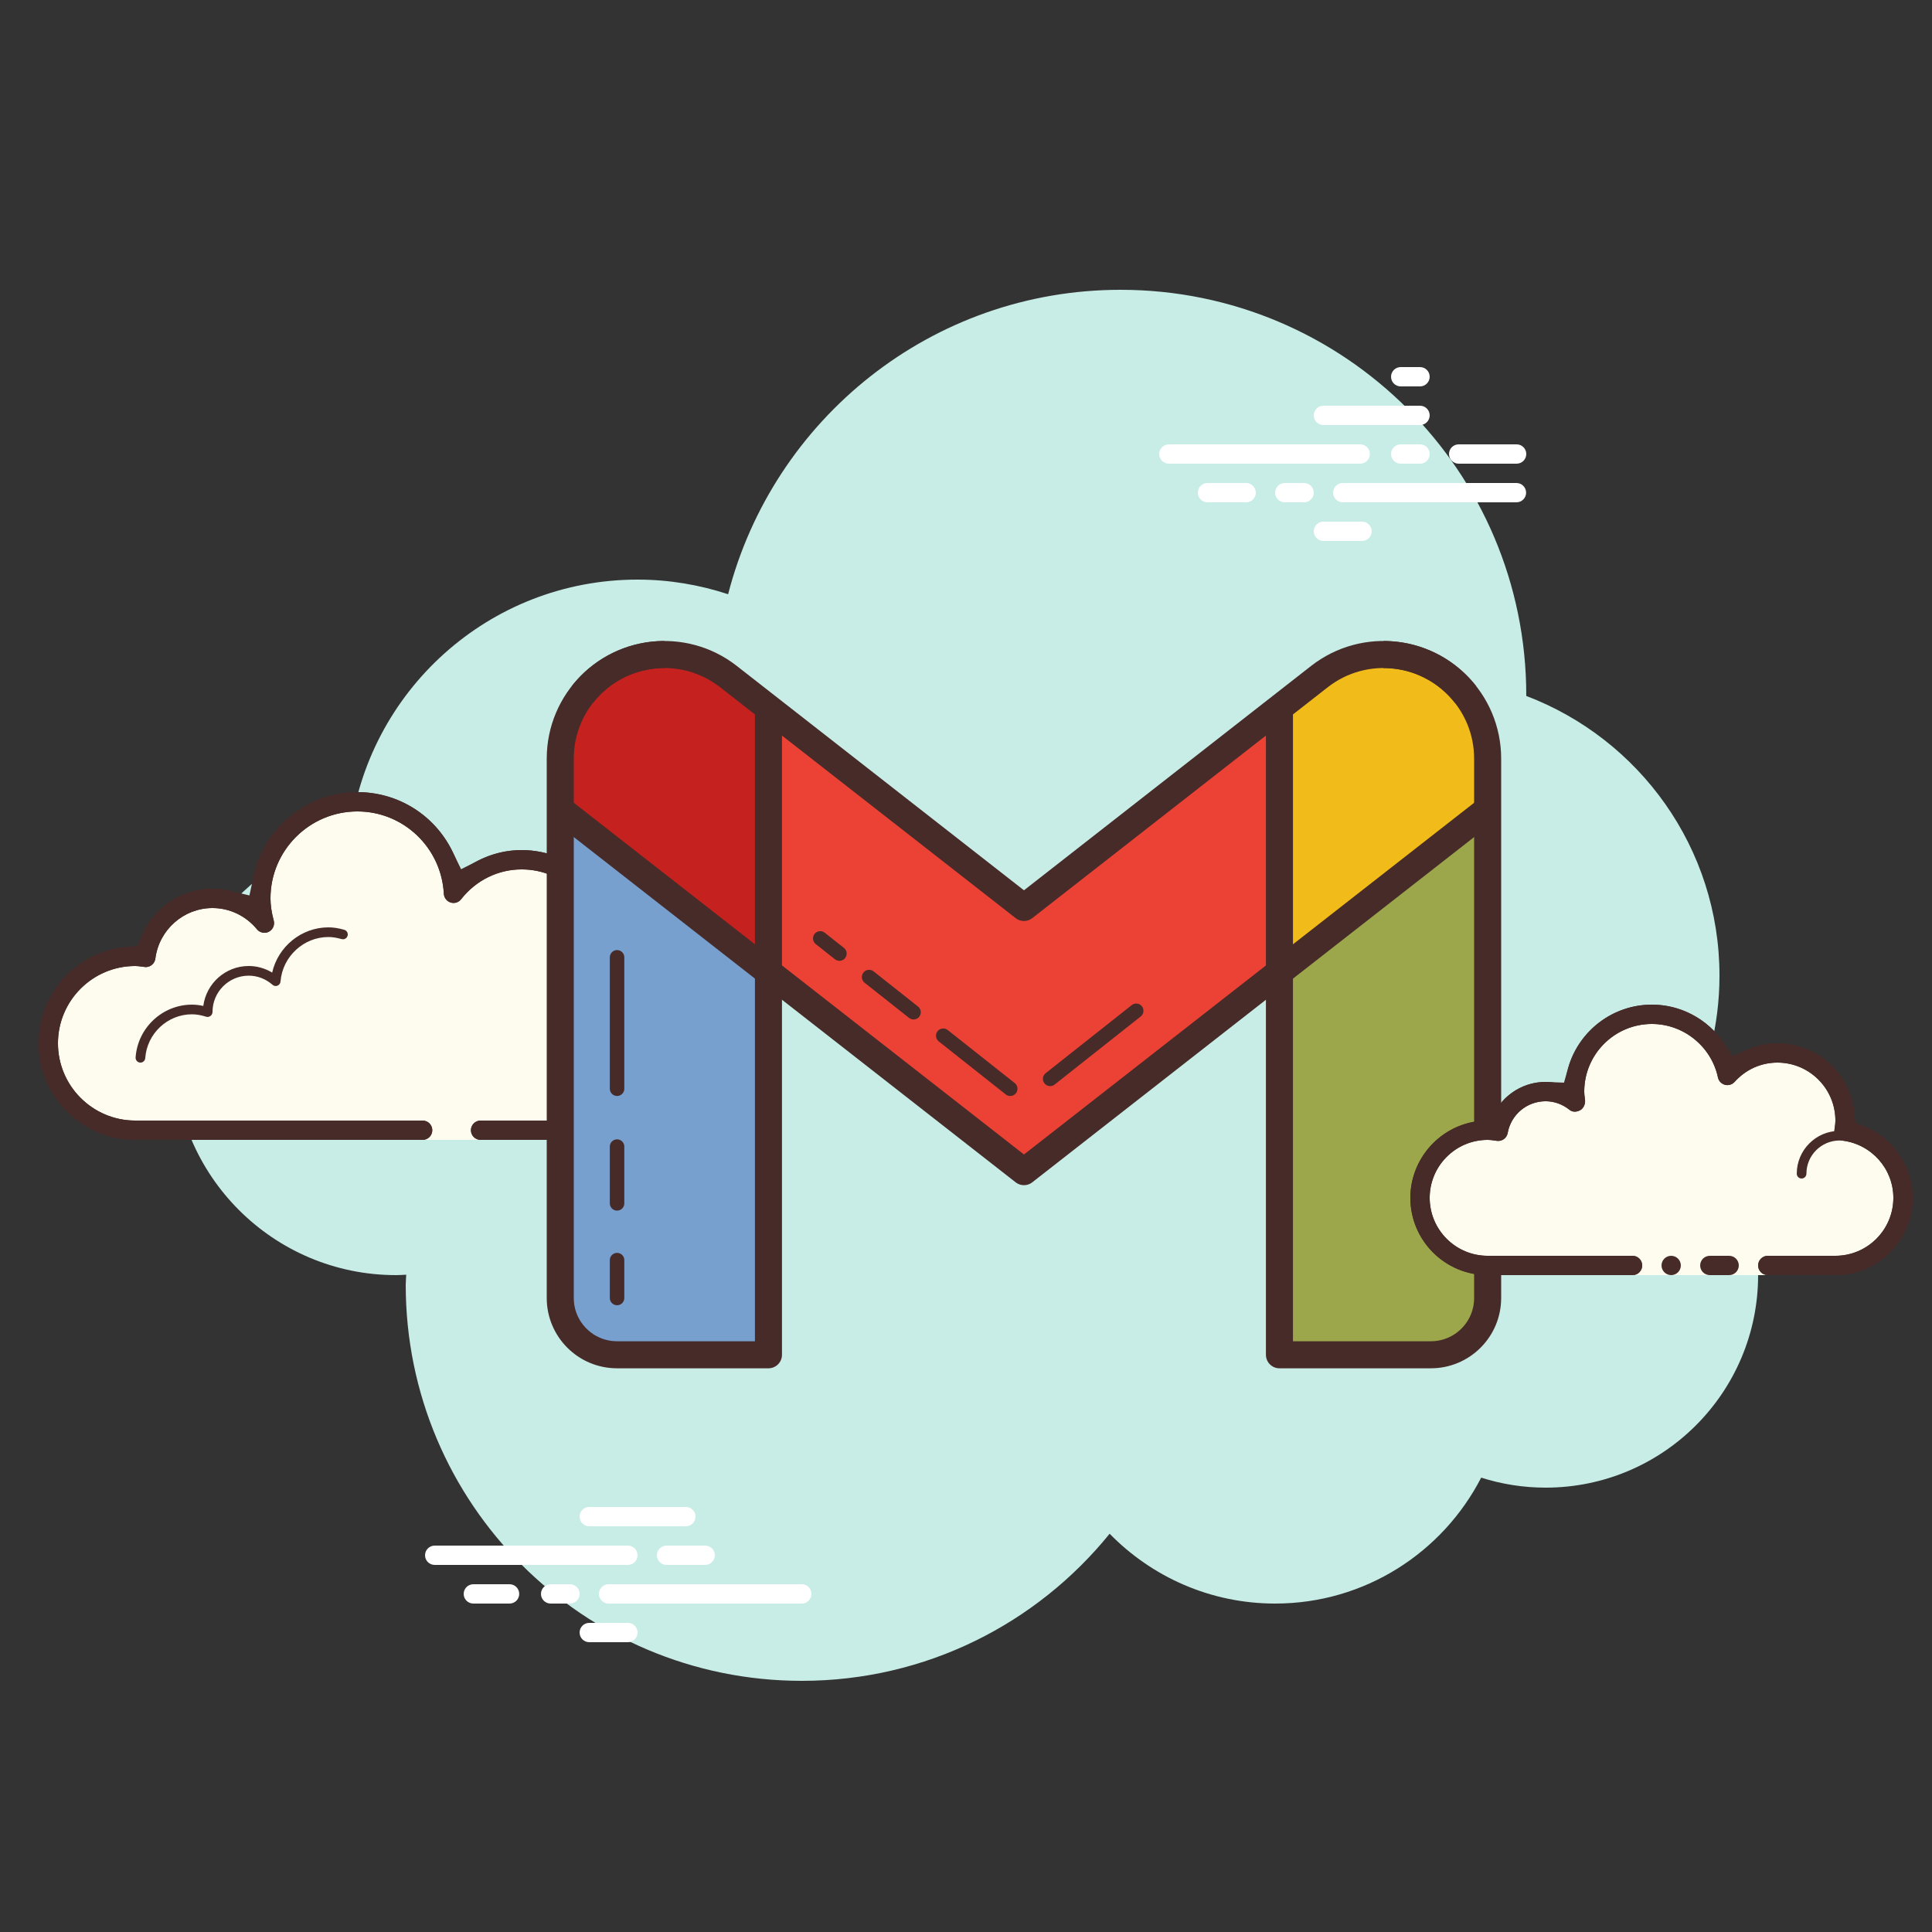 <svg xmlns="http://www.w3.org/2000/svg" viewBox="0 0 100 100" width="100px" height="100px"><rect x="0" y="0" width="100" height="100" fill="#333333" stroke="none"/><path fill="#c7ede6" d="M87.215,57.71C88.35,55.555,89,53.105,89,50.5c0-6.621-4.159-12.257-10.001-14.478 C78.999,36.015,79,36.008,79,36c0-11.598-9.402-21-21-21c-9.784,0-17.981,6.701-20.313,15.757C36.211,30.272,34.638,30,33,30 c-7.692,0-14.023,5.793-14.89,13.252C12.906,44.353,9,48.969,9,54.5C9,60.851,14.149,66,20.5,66c0.177,0,0.352-0.012,0.526-0.022 C21.022,66.153,21,66.324,21,66.5C21,77.822,30.178,87,41.5,87c6.437,0,12.175-2.972,15.934-7.614C59.612,81.611,62.64,83,66,83 c4.65,0,8.674-2.65,10.666-6.518C77.718,76.817,78.837,77,80,77c6.075,0,11-4.925,11-11C91,62.689,89.53,59.727,87.215,57.71z"></path><path fill="#fdfcef" d="M21.875,59v-0.5H7c-2.481,0-4.5-2.019-4.5-4.5c0-2.422,1.895-4.396,4.313-4.496l0.677-0.027 l0.226-0.64C8.208,47.439,9.527,46.5,11,46.5c0.41,0,0.812,0.072,1.194,0.215l1.189,0.442l0.152-1.26 c0.303-2.507,2.437-4.397,4.964-4.397c2.047,0,3.916,1.288,4.649,3.206l0.438,1.144l1.033-0.657C25.332,44.739,26.155,44.5,27,44.5 c2.402,0,4.377,1.879,4.494,4.276l0.035,0.721l0.695,0.193C34.153,50.228,33.5,52,33.5,54c0,2.481-0.019,4.5-2.5,4.5h-6.125V59 H21.875z"></path><path fill="#fdfcef" d="M24.875,58.5c0,0,3.64,0,6.125,0s1-2.015,1-4.5c0-2.333,1.718-4.229-0.555-4.455 C31.467,49.364,31.5,49.187,31.5,49c0-2.485-2.015-4.5-4.5-4.5c-1.438,0-2.703,0.686-3.527,1.736C23.333,43.6,21.171,41.5,18.5,41.5 c-2.761,0-5,2.239-5,5c0,0.446,0.077,0.87,0.187,1.282C13.045,47.005,12.086,46.5,11,46.5c-1.781,0-3.234,1.335-3.455,3.055 C7.364,49.533,7.187,49.5,7,49.5c-2.485,0-4.5,2.015-4.5,4.5s2.015,4.5,4.5,4.5s9.5,0,9.5,0h5.375V59h3V58.5z"></path><path fill="#472b29" d="M24.875,59c-0.275,0-0.5-0.225-0.5-0.5s0.225-0.5,0.5-0.5H31c2.206,0,2-1.794,2-4 c0-2.052,0.449-3.754-1.606-3.958c-0.13-0.013-0.256-0.081-0.338-0.184c-0.083-0.104-0.123-0.243-0.106-0.373l0.019-0.142 C30.99,49.189,31,49.096,31,49c0-2.206-1.794-4-4-4c-1.22,0-2.362,0.562-3.133,1.544c-0.094,0.121-0.243,0.193-0.393,0.193 c-0.049,0-0.101-0.008-0.151-0.024c-0.194-0.061-0.338-0.245-0.35-0.448C22.847,43.874,20.881,42,18.5,42 c-2.481,0-4.5,2.019-4.5,4.5c0,0.353,0.054,0.719,0.169,1.154c0.059,0.221-0.05,0.468-0.253,0.57 c-0.073,0.039-0.154,0.058-0.229,0.058c-0.148,0-0.289-0.066-0.385-0.182C12.724,47.401,11.884,47,11,47 c-1.496,0-2.769,1.126-2.959,2.618c-0.032,0.247-0.245,0.437-0.495,0.437L7.331,50.03C7.189,50.01,7.096,50,7,50 c-2.206,0-4,1.794-4,4s1.794,4,4,4h14.875c0.275,0,0.5,0.225,0.5,0.5s-0.225,0.5-0.5,0.5H7c-2.757,0-5-2.243-5-5 c0-2.589,1.941-4.729,4.516-4.978l0.591-0.057l0.232-0.545C7.969,46.95,9.405,46,11,46c0.309,0,0.617,0.036,0.916,0.108l0.994,0.24 l0.218-1C13.675,42.829,15.934,41,18.5,41c2.113,0,3.999,1.18,4.923,3.078l0.444,0.913l0.906-0.458C25.463,44.185,26.232,44,27,44 c2.561,0,4.697,1.917,4.971,4.459l0.067,0.631l0.601,0.207C34.649,49.99,34,51.88,34,54c0,2.757-0.243,5-3,5H24.875z"></path><path fill="#472b29" d="M18.5,41c-3.033,0-5.5,2.467-5.5,5.5c0,0.016,0,0.031,0,0.047C12.398,46.192,11.71,46,11,46 c-1.831,0-3.411,1.261-3.858,3.005C7.095,49.002,7.048,49,7,49c-2.757,0-5,2.243-5,5s2.243,5,5,5h14.875c0.276,0,0.5-0.224,0.5-0.5 s-0.224-0.5-0.5-0.5H7c-2.206,0-4-1.794-4-4s1.794-4,4-4c0.117,0,0.23,0.017,0.343,0.032l0.141,0.019 c0.021,0.003,0.041,0.004,0.062,0.004c0.246,0,0.462-0.185,0.495-0.437C8.232,48.125,9.504,47,11,47c0.885,0,1.723,0.401,2.301,1.1 c0.098,0.118,0.241,0.182,0.386,0.182c0.078,0,0.156-0.018,0.228-0.056c0.209-0.107,0.314-0.346,0.254-0.573 C14.054,47.218,14,46.852,14,46.5c0-2.481,2.019-4.5,4.5-4.5c2.381,0,4.347,1.872,4.474,4.263c0.011,0.208,0.15,0.387,0.349,0.45 c0.05,0.016,0.101,0.024,0.152,0.024c0.15,0,0.296-0.069,0.392-0.192C24.638,45.563,25.779,45,27,45c2.206,0,4,1.794,4,4 c0,0.117-0.017,0.23-0.032,0.343l-0.019,0.141c-0.016,0.134,0.022,0.268,0.106,0.373c0.084,0.105,0.207,0.172,0.34,0.185 C33.451,50.247,33,51.949,33,54c0,2.206,0.206,4-2,4h-6.125c-0.276,0-0.5,0.224-0.5,0.5s0.224,0.5,0.5,0.5H31c2.757,0,3-2.243,3-5 c0-2.397,0.311-4.413-2.003-4.877C31.999,49.082,32,49.041,32,49c0-2.757-2.243-5-5-5c-1.176,0-2.293,0.416-3.183,1.164 C23.219,42.76,21.055,41,18.5,41L18.5,41z"></path><path fill="#472b29" d="M17,48c-1.403,0-2.609,0.999-2.913,2.341C13.72,50.119,13.301,50,12.875,50 c-1.202,0-2.198,0.897-2.353,2.068C10.319,52.022,10.126,52,9.937,52c-1.529,0-2.811,1.2-2.918,2.732 C7.01,54.87,7.114,54.99,7.251,55c0.006,0,0.012,0,0.018,0c0.13,0,0.24-0.101,0.249-0.232C7.607,53.497,8.669,52.5,9.937,52.5 c0.229,0,0.47,0.042,0.738,0.127c0.022,0.007,0.045,0.01,0.067,0.01c0.055,0,0.11-0.02,0.156-0.054 C10.962,52.537,11,52.455,11,52.375c0-1.034,0.841-1.875,1.875-1.875c0.447,0,0.885,0.168,1.231,0.473 c0.047,0.041,0.106,0.063,0.165,0.063c0.032,0,0.063-0.006,0.093-0.019c0.088-0.035,0.148-0.117,0.155-0.212 C14.623,49.512,15.712,48.5,17,48.5c0.208,0,0.425,0.034,0.682,0.107c0.023,0.007,0.047,0.01,0.07,0.01 c0.109,0,0.207-0.073,0.239-0.182c0.038-0.133-0.039-0.271-0.172-0.309C17.517,48.04,17.256,48,17,48L17,48z"></path><path fill="#fff" d="M70.405,24H60.5c-0.276,0-0.5-0.224-0.5-0.5s0.224-0.5,0.5-0.5h9.905c0.276,0,0.5,0.224,0.5,0.5 S70.682,24,70.405,24z"></path><path fill="#fff" d="M73.5,24h-1c-0.276,0-0.5-0.224-0.5-0.5s0.224-0.5,0.5-0.5h1c0.276,0,0.5,0.224,0.5,0.5 S73.777,24,73.5,24z"></path><path fill="#fff" d="M78.491,26H69.5c-0.276,0-0.5-0.224-0.5-0.5s0.224-0.5,0.5-0.5h8.991c0.276,0,0.5,0.224,0.5,0.5 S78.767,26,78.491,26z"></path><path fill="#fff" d="M67.5,26h-1c-0.276,0-0.5-0.224-0.5-0.5s0.224-0.5,0.5-0.5h1c0.276,0,0.5,0.224,0.5,0.5 S67.777,26,67.5,26z"></path><path fill="#fff" d="M64.5,26h-2c-0.276,0-0.5-0.224-0.5-0.5s0.224-0.5,0.5-0.5h2c0.276,0,0.5,0.224,0.5,0.5 S64.777,26,64.5,26z"></path><path fill="#fff" d="M70.5,28h-2c-0.276,0-0.5-0.224-0.5-0.5s0.224-0.5,0.5-0.5h2c0.276,0,0.5,0.224,0.5,0.5 S70.776,28,70.5,28z"></path><path fill="#fff" d="M73.5,19c-0.177,0-0.823,0-1,0c-0.276,0-0.5,0.224-0.5,0.5s0.224,0.5,0.5,0.5c0.177,0,0.823,0,1,0 c0.276,0,0.5-0.224,0.5-0.5S73.776,19,73.5,19z"></path><path fill="#fff" d="M73.5,21c-0.177,0-4.823,0-5,0c-0.276,0-0.5,0.224-0.5,0.5s0.224,0.5,0.5,0.5c0.177,0,4.823,0,5,0 c0.276,0,0.5-0.224,0.5-0.5S73.776,21,73.5,21z"></path><path fill="#fff" d="M78.5,23c-0.177,0-2.823,0-3,0c-0.276,0-0.5,0.224-0.5,0.5s0.224,0.5,0.5,0.5c0.177,0,2.823,0,3,0 c0.276,0,0.5-0.224,0.5-0.5S78.776,23,78.5,23z"></path><path fill="#fff" d="M32.5,81h-10c-0.276,0-0.5-0.224-0.5-0.5s0.224-0.5,0.5-0.5h10c0.276,0,0.5,0.224,0.5,0.5 S32.776,81,32.5,81z"></path><path fill="#fff" d="M36.5,81h-2c-0.276,0-0.5-0.224-0.5-0.5s0.224-0.5,0.5-0.5h2c0.276,0,0.5,0.224,0.5,0.5 S36.776,81,36.5,81z"></path><path fill="#fff" d="M41.5,83h-10c-0.276,0-0.5-0.224-0.5-0.5s0.224-0.5,0.5-0.5h10c0.276,0,0.5,0.224,0.5,0.5 S41.777,83,41.5,83z"></path><path fill="#fff" d="M29.5,83h-1c-0.276,0-0.5-0.224-0.5-0.5s0.224-0.5,0.5-0.5h1c0.276,0,0.5,0.224,0.5,0.5 S29.776,83,29.5,83z"></path><path fill="#fff" d="M26.375,83H24.5c-0.276,0-0.5-0.224-0.5-0.5s0.224-0.5,0.5-0.5h1.875c0.276,0,0.5,0.224,0.5,0.5 S26.651,83,26.375,83z"></path><path fill="#fff" d="M35.5,79h-5c-0.276,0-0.5-0.224-0.5-0.5s0.224-0.5,0.5-0.5h5c0.276,0,0.5,0.224,0.5,0.5 S35.777,79,35.5,79z"></path><path fill="#fff" d="M32.5,85h-2c-0.276,0-0.5-0.224-0.5-0.5s0.224-0.5,0.5-0.5h2c0.276,0,0.5,0.224,0.5,0.5 S32.776,85,32.5,85z"></path><path fill="#78a0cf" d="M39.775,50.315v19.807h-7.837c-1.626,0-2.939-1.313-2.939-2.939V41.891L39.775,50.315z"></path><path fill="#c4211f" d="M39.775,36.64v13.675L29,41.891v-2.625c0-1.254,0.431-2.41,1.146-3.321 c1.774-2.305,5.258-2.768,7.563-0.921L39.775,36.64z"></path><polygon fill="#eb4235" points="66.224,36.64 66.224,50.305 53,60.64 39.775,50.315 39.775,36.64 53,46.965"></polygon><path fill="#f1bc19" d="M77,39.265v2.625l-10.775,8.415V36.64l2.067-1.616c0.99-0.774,2.155-1.146,3.321-1.146 C74.512,33.85,77.033,36.313,77,39.265z"></path><path fill="#9ca74c" d="M77,41.891v25.293c0,1.626-1.313,2.939-2.939,2.939h-7.837V50.305L77,41.891z"></path><line x1="31.939" x2="31.939" y1="65.224" y2="67.184" fill="none" stroke="#472b29" stroke-linecap="round" stroke-linejoin="round" stroke-miterlimit="10" stroke-width=".75"></line><line x1="31.939" x2="31.939" y1="59.347" y2="62.286" fill="none" stroke="#472b29" stroke-linecap="round" stroke-linejoin="round" stroke-miterlimit="10" stroke-width=".75"></line><line x1="31.939" x2="31.939" y1="49.551" y2="56.353" fill="none" stroke="#472b29" stroke-linecap="round" stroke-linejoin="round" stroke-miterlimit="10" stroke-width=".75"></line><path fill="none" stroke="#472b29" stroke-linejoin="round" stroke-miterlimit="10" stroke-width="1.4" d="M39.775,36.867v33.256 h-7.837c-1.623,0-2.939-1.316-2.939-2.939V39.265c0-2.976,2.412-5.388,5.388-5.388"></path><path fill="none" stroke="#472b29" stroke-linejoin="round" stroke-miterlimit="10" stroke-width="1.4" d="M75.858,35.948 c-1.832-2.345-5.218-2.76-7.563-0.929L53,46.97l0,0L37.705,35.02c-2.345-1.832-5.731-1.416-7.563,0.929"></path><line x1="54.356" x2="58.81" y1="55.842" y2="52.318" fill="none" stroke="#472b29" stroke-linecap="round" stroke-linejoin="round" stroke-miterlimit="10" stroke-width=".75"></line><line x1="48.822" x2="52.289" y1="53.609" y2="56.353" fill="none" stroke="#472b29" stroke-linecap="round" stroke-linejoin="round" stroke-miterlimit="10" stroke-width=".75"></line><line x1="44.985" x2="47.285" y1="50.573" y2="52.393" fill="none" stroke="#472b29" stroke-linecap="round" stroke-linejoin="round" stroke-miterlimit="10" stroke-width=".75"></line><line x1="42.456" x2="43.448" y1="48.571" y2="49.357" fill="none" stroke="#472b29" stroke-linecap="round" stroke-linejoin="round" stroke-miterlimit="10" stroke-width=".75"></line><polyline fill="none" stroke="#472b29" stroke-linejoin="round" stroke-miterlimit="10" stroke-width="1.4" points="29.157,42.015 53,60.644 53,60.644 76.826,42.029"></polyline><path fill="none" stroke="#472b29" stroke-linejoin="round" stroke-miterlimit="10" stroke-width="1.4" d="M71.612,33.878 c2.976,0,5.388,2.412,5.388,5.388v27.918c0,1.623-1.316,2.939-2.939,2.939h-7.837V36.8"></path><path fill="#fdfcef" d="M84.5,66v-0.5H77c-1.93,0-3.5-1.57-3.5-3.5c0-1.895,1.482-3.431,3.375-3.498l0.609-0.021l0.26-0.551 c0.409-0.868,1.295-1.43,2.256-1.43c0.142,0,0.28,0.012,0.417,0.035l0.97,0.172l0.186-0.967c0.362-1.878,2.014-3.24,3.928-3.24 c1.438,0,2.773,0.783,3.485,2.045l0.485,0.859l0.866-0.475c0.514-0.281,1.088-0.43,1.663-0.43c1.866,0,3.402,1.459,3.495,3.321 l0.034,0.671l0.633,0.223C97.561,59.207,98.5,60.527,98.5,62c0,1.93-1.57,3.5-3.5,3.5h-3.5V66H84.5z"></path><path fill="#fdfcef" d="M91.5,65.5c0,0,1.567,0,3.5,0s3.5-1.567,3.5-3.5c0-1.781-1.335-3.234-3.055-3.455 C95.473,58.366,95.5,58.187,95.5,58c0-1.933-1.567-3.5-3.5-3.5c-1.032,0-1.95,0.455-2.59,1.165c-0.384-1.808-1.987-3.165-3.91-3.165 c-2.209,0-4,1.791-4,4c0,0.191,0.03,0.374,0.056,0.558C81.128,56.714,80.592,56.5,80,56.5c-1.228,0-2.245,0.887-2.455,2.055 C77.366,58.527,77.187,58.5,77,58.5c-1.933,0-3.5,1.567-3.5,3.5s1.567,3.5,3.5,3.5s7.5,0,7.5,0V66h7V65.5z"></path><path fill="#472b29" d="M93.25,61C93.112,61,93,60.888,93,60.75c0-1.223,0.995-2.218,2.218-2.218 c0.034,0.009,0.737-0.001,1.244,0.136c0.133,0.036,0.212,0.173,0.176,0.306c-0.036,0.134-0.173,0.213-0.306,0.176 c-0.444-0.12-1.1-0.12-1.113-0.118c-0.948,0-1.719,0.771-1.719,1.718C93.5,60.888,93.388,61,93.25,61z"></path><circle cx="86.5" cy="65.5" r=".5" fill="#472b29"></circle><path fill="#472b29" d="M91.5,66c-0.275,0-0.5-0.225-0.5-0.5s0.225-0.5,0.5-0.5H95c1.654,0,3-1.346,3-3 c0-1.496-1.126-2.769-2.618-2.959c-0.13-0.017-0.257-0.09-0.335-0.195c-0.082-0.108-0.116-0.248-0.095-0.379 C94.984,58.258,95,58.131,95,58c0-1.654-1.346-3-3-3c-0.85,0-1.638,0.355-2.219,1.001c-0.095,0.104-0.23,0.165-0.372,0.165 c-0.042,0-0.085-0.006-0.127-0.018c-0.187-0.051-0.322-0.196-0.361-0.38C88.58,54.164,87.142,53,85.5,53c-1.93,0-3.5,1.57-3.5,3.5 c0,0.121,0.014,0.238,0.032,0.354c0.039,0.272-0.057,0.503-0.233,0.604c-0.094,0.053-0.193,0.081-0.289,0.081 c-0.103,0-0.189-0.029-0.266-0.091C80.877,57.155,80.447,57,80,57c-0.967,0-1.793,0.691-1.963,1.645 c-0.043,0.237-0.249,0.41-0.491,0.41l-0.117-0.011C77.257,59.016,77.13,59,77,59c-1.654,0-3,1.346-3,3s1.346,3,3,3h7.5 c0.275,0,0.5,0.225,0.5,0.5S84.775,66,84.5,66H77c-2.206,0-4-1.794-4-4c0-2.041,1.59-3.79,3.62-3.982l0.519-0.049l0.258-0.452 C77.927,56.581,78.925,56,80,56l0.952,0.038l0.216-0.761C81.716,53.348,83.497,52,85.5,52c1.491,0,2.881,0.736,3.718,1.969 l0.463,0.684l0.759-0.326C90.937,54.112,91.476,54,92,54c2.03,0,3.738,1.52,3.974,3.534l0.067,0.576l0.534,0.228 C98.048,58.966,99,60.403,99,62c0,2.206-1.794,4-4,4H91.5z"></path><path fill="#472b29" d="M95,66h-3.5c-0.276,0-0.5-0.224-0.5-0.5s0.224-0.5,0.5-0.5H95c1.654,0,3-1.346,3-3 c0-1.496-1.125-2.768-2.618-2.959c-0.134-0.018-0.255-0.088-0.336-0.196s-0.115-0.244-0.094-0.377C94.975,58.314,95,58.16,95,58 c0-1.654-1.346-3-3-3c-0.85,0-1.638,0.355-2.219,1c-0.125,0.139-0.321,0.198-0.5,0.148c-0.182-0.049-0.321-0.195-0.36-0.379 C88.58,54.165,87.141,53,85.5,53c-1.93,0-3.5,1.57-3.5,3.5c0,0.143,0.021,0.28,0.041,0.418c0.029,0.203-0.063,0.438-0.242,0.54 c-0.179,0.102-0.396,0.118-0.556-0.01C80.878,57.155,80.449,57,80,57c-0.966,0-1.792,0.691-1.963,1.644 c-0.048,0.267-0.296,0.446-0.569,0.405C77.314,59.025,77.16,59,77,59c-1.654,0-3,1.346-3,3s1.346,3,3,3h7.5 c0.276,0,0.5,0.224,0.5,0.5S84.776,66,84.5,66H77c-2.206,0-4-1.794-4-4s1.794-4,4-4c0.059,0,0.116,0.002,0.174,0.006 C77.588,56.82,78.711,56,80,56c0.349,0,0.689,0.061,1.011,0.18C81.176,53.847,83.126,52,85.5,52c1.831,0,3.466,1.127,4.153,2.774 C90.333,54.276,91.155,54,92,54c2.206,0,4,1.794,4,4c0,0.048-0.001,0.095-0.004,0.142C97.739,58.59,99,60.169,99,62 C99,64.206,97.206,66,95,66z"></path><path fill="#472b29" d="M89.5,65c-0.159,0-0.841,0-1,0c-0.276,0-0.5,0.224-0.5,0.5s0.224,0.5,0.5,0.5c0.159,0,0.841,0,1,0 c0.276,0,0.5-0.224,0.5-0.5S89.776,65,89.5,65z"></path></svg>